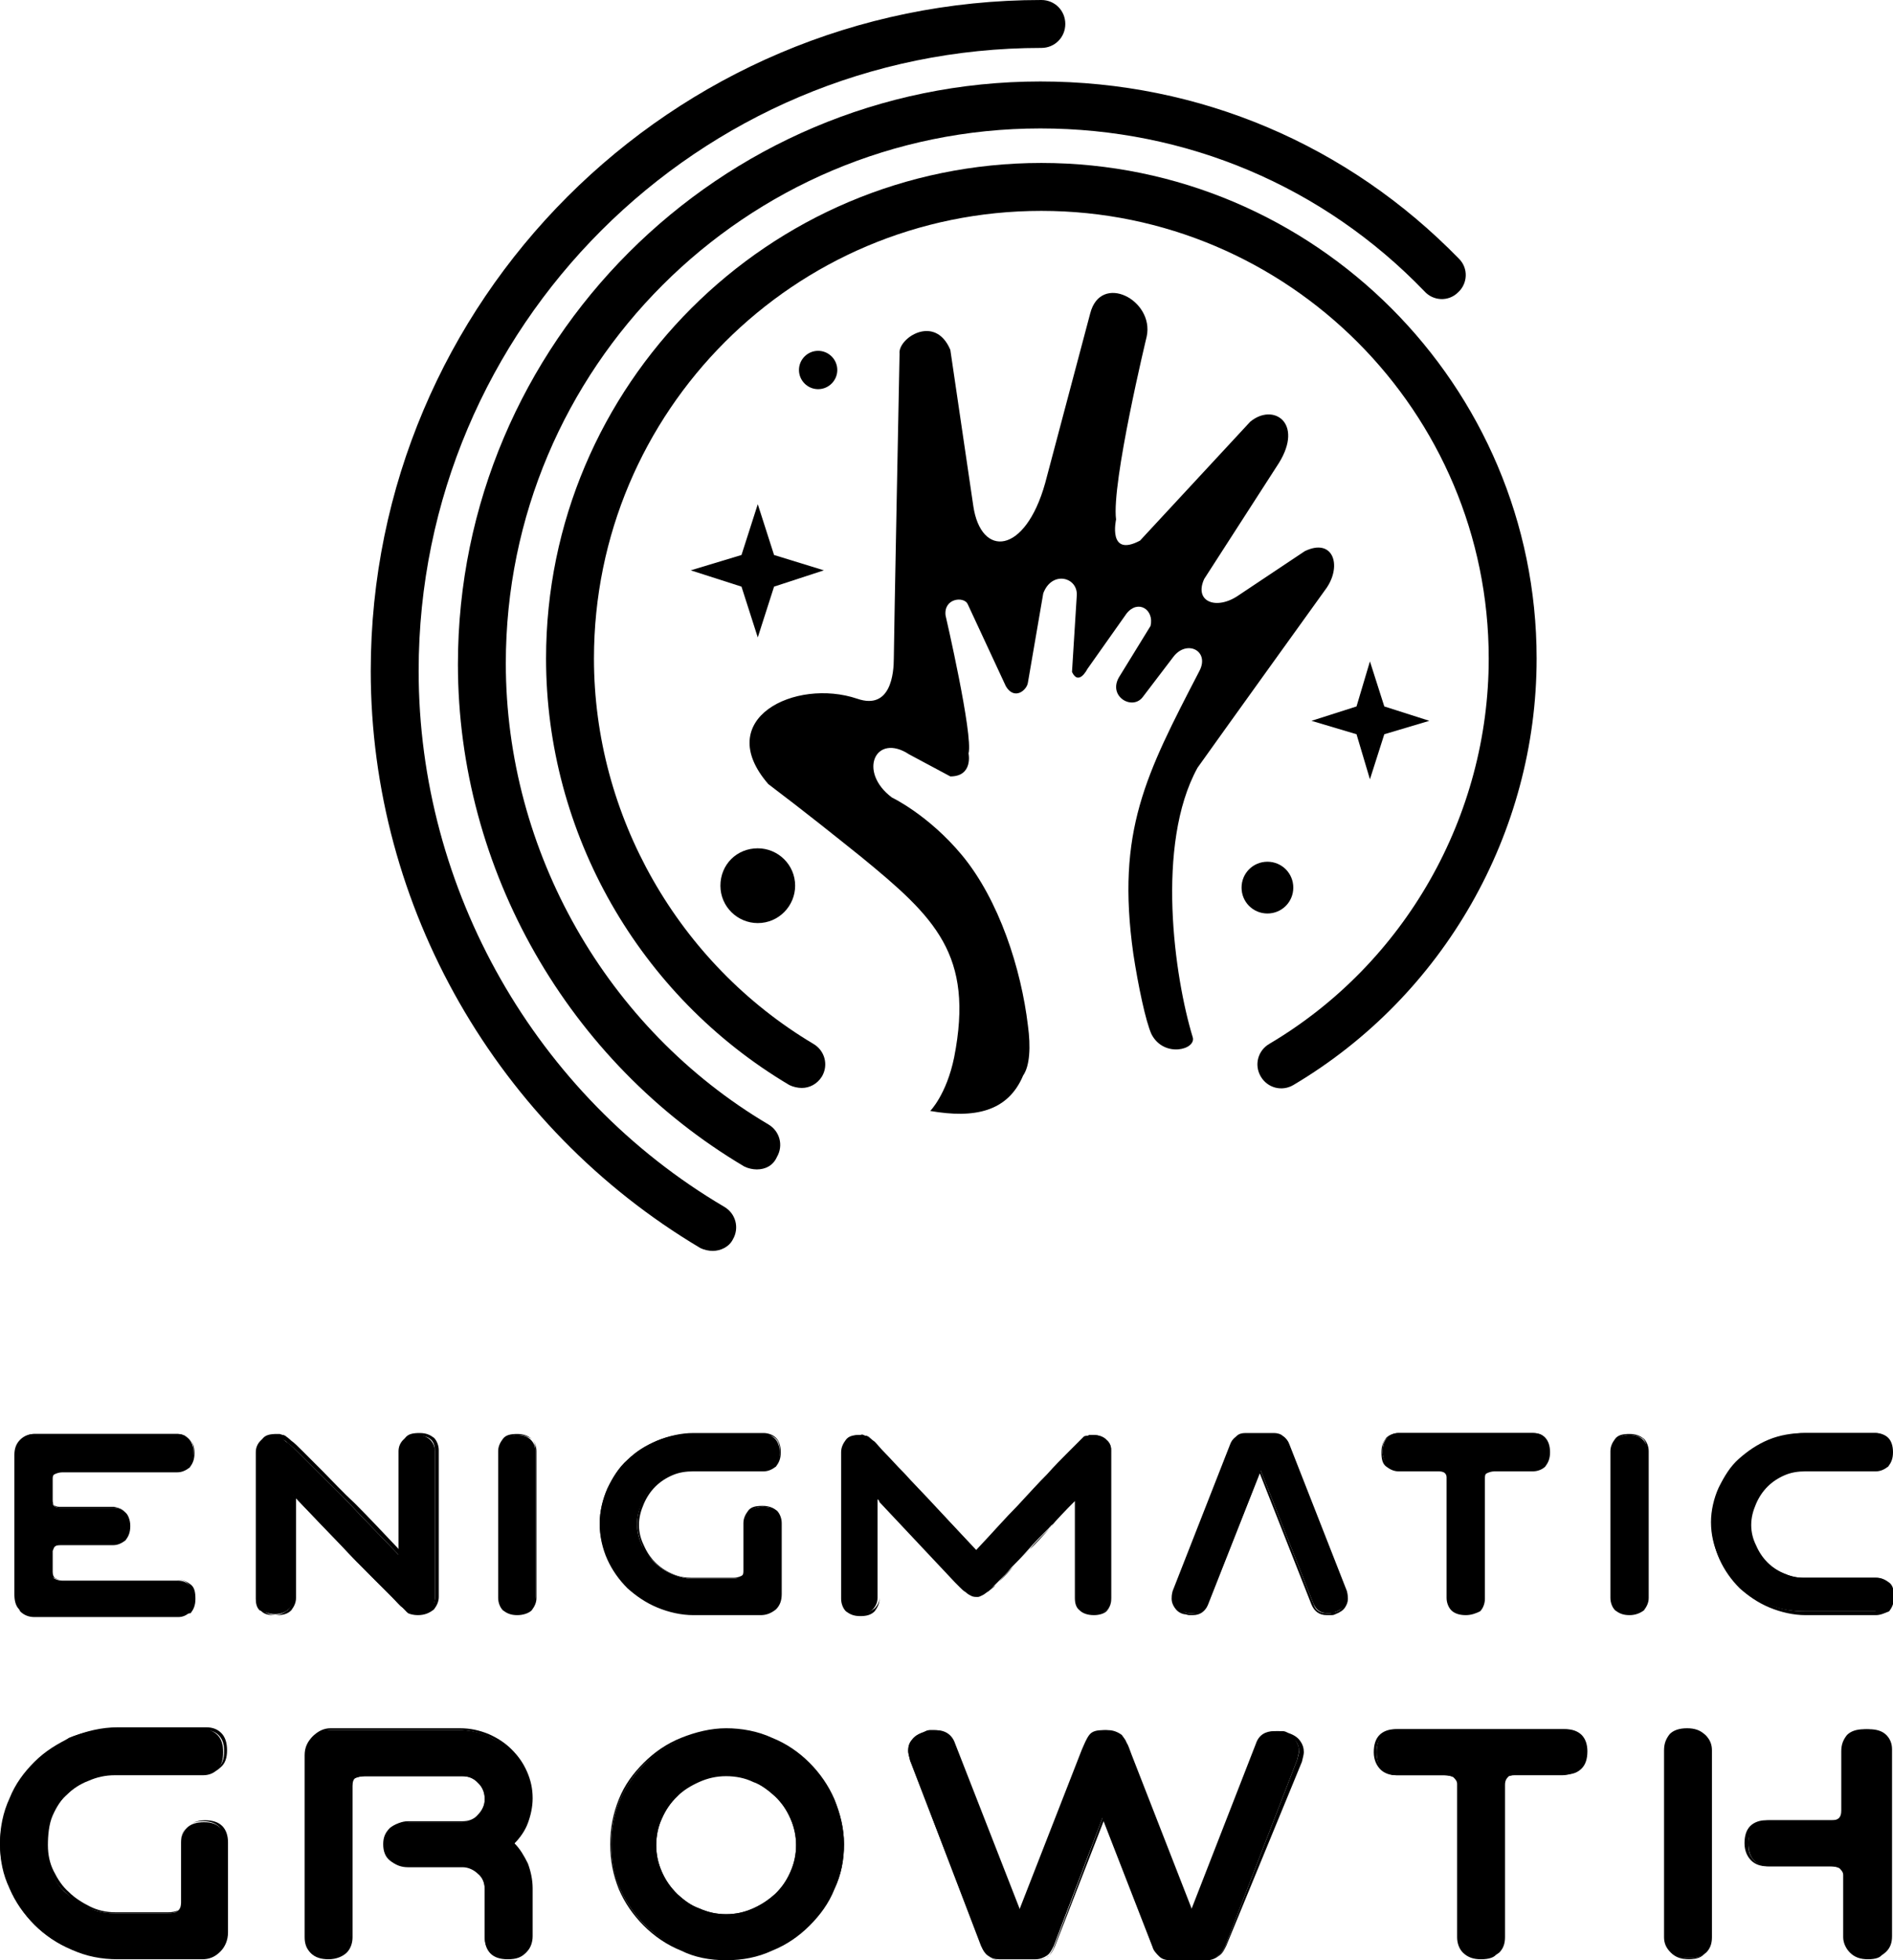 <svg xmlns="http://www.w3.org/2000/svg" xmlns:xlink="http://www.w3.org/1999/xlink" version="1.1" id="Layer_1" x="0px" y="0px" width="197.6px" height="204.5px" viewBox="0 0 197.6 204.5" xml:space="preserve">
<g>
	<path d="M1.6,166.2v-14.5c0-0.6,0.2-1.1,0.6-1.5c0.4-0.4,0.9-0.6,1.4-0.6h14.9c0.5,0,0.9,0.2,1.2,0.5c0.3,0.3,0.5,0.8,0.5,1.4   s-0.2,1.1-0.5,1.4c-0.3,0.3-0.7,0.5-1.2,0.5H6.5c-0.4,0-0.6,0.1-0.8,0.2c-0.2,0.1-0.3,0.3-0.3,0.6v2.2c0,0.6,0.3,0.9,0.8,0.9h5.7   c0.5,0,0.9,0.2,1.2,0.5c0.3,0.3,0.4,0.7,0.4,1.3c0,0.6-0.2,1.1-0.5,1.4c-0.3,0.3-0.7,0.5-1.2,0.5H6.5c-0.3,0-0.6,0.1-0.8,0.2   c-0.2,0.1-0.3,0.3-0.3,0.6v2.2c0,0.3,0.1,0.6,0.3,0.7c0.2,0.1,0.5,0.2,0.8,0.2h12.1c0.5,0,0.9,0.2,1.2,0.5c0.3,0.3,0.5,0.8,0.5,1.4   s-0.2,1.1-0.5,1.4c-0.3,0.3-0.7,0.5-1.2,0.5H3.6c-0.6,0-1.1-0.2-1.5-0.6C1.8,167.4,1.6,166.8,1.6,166.2"/>
</g>
<g>
	<path d="M28.7,168.4c0.6,0,1.1-0.2,1.4-0.5c0.3-0.3,0.5-0.7,0.5-1.2V156c1.9,2,3.5,3.6,4.8,5c1.3,1.4,2.4,2.5,3.3,3.4   c0.9,0.9,1.6,1.6,2.1,2.1c0.5,0.5,0.9,0.9,1.1,1.1c0.3,0.2,0.4,0.4,0.5,0.5c0.1,0.1,0.1,0.1,0.1,0.1c0.2,0.1,0.6,0.2,1,0.2   c0.6,0,1.1-0.2,1.4-0.5c0.3-0.3,0.5-0.7,0.5-1.2v-15.3c0-0.5-0.2-0.9-0.5-1.2c-0.3-0.3-0.8-0.5-1.4-0.5c-0.6,0-1.1,0.2-1.4,0.5   c-0.3,0.3-0.5,0.7-0.5,1.2v10.8c-1.9-2-3.6-3.7-4.9-5.1c-1.3-1.4-2.5-2.5-3.4-3.4c-0.9-0.9-1.6-1.6-2.1-2.1   c-0.5-0.5-0.9-0.9-1.2-1.1c-0.3-0.2-0.5-0.4-0.6-0.5c-0.1-0.1-0.2-0.1-0.2-0.1c-0.1,0-0.2,0-0.3-0.1c-0.1,0-0.2,0-0.3,0   c-0.6,0-1.1,0.2-1.4,0.5c-0.3,0.3-0.5,0.7-0.5,1.2v15.3c0,0.5,0.1,0.9,0.4,1.2C27.7,168.2,28.1,168.4,28.7,168.4"/>
</g>
<g>
	<path d="M54,168.4c0.6,0,1.1-0.2,1.4-0.5c0.3-0.3,0.5-0.7,0.5-1.2v-15.3c0-0.5-0.2-0.9-0.5-1.2c-0.3-0.3-0.8-0.5-1.4-0.5   c-0.6,0-1.1,0.2-1.4,0.5c-0.3,0.3-0.5,0.7-0.5,1.2v15.3c0,0.5,0.1,0.9,0.4,1.2C52.9,168.2,53.4,168.4,54,168.4"/>
</g>
<g>
	<path d="M79.6,157.2c-0.6,0-1.1,0.2-1.4,0.5c-0.3,0.3-0.5,0.7-0.5,1.2v4.9c0,0.3-0.1,0.6-0.3,0.7c-0.2,0.1-0.5,0.2-0.8,0.2h-4.4   c-0.7,0-1.4-0.2-2.1-0.5c-0.7-0.3-1.3-0.7-1.8-1.2c-0.5-0.5-0.9-1.1-1.3-1.8c-0.3-0.7-0.5-1.4-0.5-2.2c0-0.8,0.2-1.5,0.5-2.2   c0.3-0.7,0.7-1.3,1.3-1.8c0.5-0.5,1.2-0.9,1.9-1.2c0.7-0.3,1.5-0.4,2.2-0.4h7.3c0.5,0,0.9-0.2,1.2-0.5c0.3-0.3,0.5-0.8,0.5-1.4   s-0.2-1.1-0.5-1.4c-0.3-0.3-0.7-0.5-1.2-0.5h-7.3c-1.3,0-2.6,0.2-3.8,0.7c-1.2,0.5-2.2,1.2-3.1,2c-0.9,0.8-1.5,1.8-2.1,3   c-0.5,1.1-0.8,2.4-0.8,3.6c0,1.3,0.3,2.5,0.8,3.6c0.5,1.1,1.2,2.1,2.1,3c0.9,0.8,1.9,1.5,3.1,2c1.2,0.5,2.4,0.7,3.8,0.7h7   c0.5,0,1-0.2,1.4-0.6c0.4-0.4,0.6-0.9,0.6-1.5v-7.4c0-0.5-0.2-0.9-0.5-1.2C80.6,157.3,80.2,157.2,79.6,157.2"/>
</g>
<g>
	<path d="M114.2,168.4c0.6,0,1.1-0.2,1.4-0.5c0.3-0.3,0.4-0.7,0.4-1.2v-15.3c0-0.5-0.2-0.9-0.5-1.2c-0.3-0.3-0.8-0.5-1.4-0.5   c-0.1,0-0.2,0-0.3,0c-0.1,0-0.2,0.1-0.3,0.1c-0.1,0-0.1,0-0.3,0.1c-0.1,0.1-0.3,0.3-0.6,0.6s-0.7,0.7-1.2,1.2   c-0.5,0.5-1.2,1.2-2,2.1c-0.8,0.9-1.9,2-3.1,3.3c-1.2,1.3-2.7,2.9-4.4,4.7c-1.7-1.9-3.2-3.5-4.5-4.8c-1.2-1.3-2.3-2.4-3.1-3.3   c-0.8-0.9-1.5-1.6-2-2.1c-0.5-0.5-0.9-0.9-1.1-1.2c-0.3-0.3-0.5-0.4-0.6-0.5c-0.1-0.1-0.2-0.1-0.2-0.1c-0.1,0-0.2,0-0.3-0.1   s-0.2,0-0.3,0c-0.6,0-1.1,0.2-1.4,0.5c-0.3,0.3-0.5,0.7-0.5,1.2v15.3c0,0.5,0.1,0.9,0.4,1.2c0.3,0.3,0.8,0.5,1.4,0.5   c0.6,0,1.1-0.2,1.4-0.5c0.3-0.3,0.5-0.7,0.5-1.2v-10.3l8.1,8.6c0.1,0.1,0.3,0.3,0.5,0.5c0.2,0.2,0.4,0.3,0.6,0.5   c0.2,0.1,0.4,0.3,0.6,0.3c0.2,0.1,0.4,0.1,0.5,0.1h0.1c0.1,0,0.3,0,0.5-0.1c0.2-0.1,0.4-0.2,0.6-0.3c0.2-0.1,0.4-0.3,0.6-0.5   c0.2-0.2,0.3-0.3,0.5-0.5c0.4-0.4,0.9-0.9,1.4-1.5c0.5-0.5,1.1-1.1,1.7-1.8c0.6-0.7,1.4-1.5,2.2-2.3c0.8-0.9,1.8-1.9,2.8-3v10.3   c0,0.5,0.2,0.9,0.5,1.2C113.1,168.2,113.5,168.4,114.2,168.4"/>
</g>
<g>
	<path d="M139.3,168.2c0.4-0.1,0.8-0.4,1-0.6c0.2-0.3,0.3-0.6,0.3-0.9c0-0.1,0-0.4-0.1-0.8l-6-15.3c-0.1-0.3-0.3-0.6-0.6-0.8   c-0.2-0.2-0.6-0.3-0.9-0.3h-3c-0.4,0-0.7,0.1-0.9,0.3c-0.2,0.2-0.4,0.5-0.6,0.8l-6,15.3c-0.1,0.4-0.1,0.6-0.1,0.8   c0,0.3,0.1,0.6,0.3,0.9c0.2,0.3,0.5,0.5,1,0.6c0.2,0.1,0.3,0.1,0.5,0.1c0.1,0,0.3,0,0.4,0c0.8,0,1.3-0.3,1.5-1l5.5-13.9l5.5,13.9   c0.3,0.7,0.8,1,1.5,1c0.1,0,0.3,0,0.4,0C139,168.4,139.2,168.3,139.3,168.2"/>
</g>
<g>
	<path d="M153,168.4c-0.6,0-1.1-0.2-1.4-0.5c-0.3-0.3-0.5-0.7-0.5-1.2v-12.6c0-0.3-0.1-0.5-0.3-0.6c-0.2-0.1-0.5-0.2-0.8-0.2h-4   c-0.5,0-0.9-0.2-1.2-0.5c-0.3-0.3-0.5-0.8-0.5-1.4s0.2-1.1,0.5-1.4c0.3-0.3,0.7-0.5,1.2-0.5h14c0.5,0,0.9,0.1,1.2,0.4   c0.3,0.3,0.5,0.8,0.5,1.4s-0.2,1.1-0.5,1.4c-0.3,0.3-0.7,0.5-1.2,0.5h-4c-0.4,0-0.6,0.1-0.8,0.2c-0.2,0.1-0.3,0.4-0.3,0.7v12.5   c0,0.5-0.2,0.9-0.5,1.2C154.1,168.2,153.6,168.4,153,168.4"/>
</g>
<g>
	<path d="M170.1,168.4c0.6,0,1.1-0.2,1.4-0.5c0.3-0.3,0.5-0.7,0.5-1.2v-15.3c0-0.5-0.2-0.9-0.5-1.2c-0.3-0.3-0.8-0.5-1.4-0.5   c-0.6,0-1.1,0.2-1.4,0.5c-0.3,0.3-0.5,0.7-0.5,1.2v15.3c0,0.5,0.1,0.9,0.4,1.2C169,168.2,169.4,168.4,170.1,168.4"/>
</g>
<g>
	<path d="M195.8,168.4c0.5,0,0.9-0.2,1.2-0.5c0.3-0.3,0.5-0.8,0.5-1.4s-0.2-1.1-0.5-1.4c-0.3-0.3-0.7-0.5-1.2-0.5h-7.6   c-0.7,0-1.4-0.2-2.1-0.5c-0.7-0.3-1.3-0.7-1.8-1.2c-0.5-0.5-0.9-1.1-1.3-1.8c-0.3-0.7-0.5-1.4-0.5-2.2c0-0.8,0.2-1.5,0.5-2.2   c0.3-0.7,0.7-1.3,1.3-1.8s1.2-0.9,1.9-1.2c0.7-0.3,1.5-0.4,2.2-0.4h7.3c0.5,0,0.9-0.2,1.2-0.5c0.3-0.3,0.5-0.8,0.5-1.4   s-0.2-1.1-0.5-1.4c-0.3-0.3-0.7-0.5-1.2-0.5h-7.3c-1.3,0-2.6,0.2-3.8,0.7c-1.2,0.5-2.2,1.2-3.1,2c-0.9,0.8-1.5,1.8-2.1,3   c-0.5,1.1-0.8,2.4-0.8,3.6c0,1.3,0.3,2.5,0.8,3.6c0.5,1.1,1.2,2.1,2.1,3c0.9,0.8,1.9,1.5,3.1,2c1.2,0.5,2.4,0.7,3.8,0.7H195.8z"/>
</g>
<g>
	<path d="M18.6,168.5H3.6c-0.7,0-1.2-0.2-1.6-0.6c-0.4-0.4-0.5-1-0.5-1.6v-14.5c0-0.7,0.2-1.2,0.6-1.6c0.4-0.4,0.9-0.6,1.5-0.6h14.9   c0.5,0,1,0.2,1.3,0.5c0.3,0.3,0.5,0.8,0.5,1.5c0,0.7-0.2,1.1-0.5,1.5c-0.4,0.3-0.8,0.5-1.3,0.5H6.5c-0.3,0-0.6,0.1-0.8,0.2   c-0.2,0.1-0.2,0.3-0.2,0.5v2.2c0,0.5,0.2,0.8,0.7,0.8h5.7c0.5,0,0.9,0.2,1.2,0.5c0.3,0.3,0.5,0.8,0.5,1.4c0,0.7-0.2,1.1-0.5,1.5   c-0.4,0.3-0.8,0.5-1.3,0.5H6.5c-0.3,0-0.6,0-0.7,0.1c-0.2,0.1-0.2,0.3-0.3,0.5l0,2.2c0,0.3,0.1,0.5,0.2,0.6   c0.2,0.1,0.4,0.2,0.8,0.2h12.1c0.5,0,0.9,0.2,1.3,0.5c0.4,0.3,0.5,0.8,0.5,1.5c0,0.7-0.2,1.1-0.5,1.5   C19.6,168.3,19.1,168.5,18.6,168.5z M3.6,149.7c-0.5,0-1,0.2-1.3,0.5c-0.4,0.4-0.6,0.8-0.6,1.4v14.5c0,0.6,0.2,1.1,0.5,1.5   c0.3,0.4,0.8,0.6,1.4,0.6h14.9c0.5,0,0.9-0.1,1.2-0.4c0.3-0.3,0.4-0.7,0.4-1.3c0-0.6-0.2-1-0.5-1.3c-0.3-0.3-0.7-0.4-1.1-0.4H6.5   c-0.4,0-0.7-0.1-0.9-0.2c-0.2-0.1-0.3-0.4-0.3-0.8v-2.2c0-0.3,0.2-0.6,0.4-0.7c0.2-0.1,0.5-0.2,0.9-0.2h5.2c0.5,0,0.8-0.1,1.1-0.4   c0.3-0.3,0.5-0.7,0.5-1.3c0-0.6-0.1-1-0.4-1.3c-0.3-0.3-0.6-0.4-1.1-0.5l-5.7,0c-0.4,0-0.9-0.2-0.9-1v-2.2c0-0.4,0.1-0.6,0.3-0.7   c0.2-0.1,0.5-0.2,0.9-0.2h12.1c0.5,0,0.8-0.1,1.1-0.4c0.3-0.3,0.5-0.7,0.5-1.3c0-0.6-0.1-1-0.4-1.3c-0.3-0.3-0.7-0.4-1.2-0.4H3.6z"/>
</g>
<g>
	<path d="M43.6,168.5c-0.4,0-0.8-0.1-1-0.2l-0.1-0.1c-0.1-0.1-0.2-0.2-0.5-0.5c-0.3-0.2-0.6-0.6-1.1-1.1c-0.5-0.5-1.2-1.2-2.1-2.1   c-0.9-0.9-2-2-3.3-3.4c-1.3-1.3-2.8-2.9-4.6-4.8v10.4c0,0.5-0.2,0.9-0.5,1.3c-0.4,0.4-0.9,0.5-1.5,0.5c-0.7,0-1.1-0.2-1.5-0.5   c-0.3-0.3-0.5-0.8-0.5-1.3v-15.3c0-0.5,0.2-0.9,0.5-1.3c0.3-0.4,0.8-0.5,1.5-0.5c0.1,0,0.2,0,0.3,0l0.3,0.1c0.1,0,0.1,0,0.3,0.1   c0.1,0.1,0.3,0.2,0.6,0.5c0.3,0.2,0.7,0.6,1.2,1.1c0.5,0.5,1.2,1.2,2.1,2.1c0.9,0.9,2,2.1,3.4,3.4c1.3,1.3,2.9,3,4.7,4.9v-10.5   c0-0.5,0.2-0.9,0.5-1.3c0.3-0.4,0.8-0.5,1.5-0.5c0.7,0,1.1,0.2,1.5,0.5c0.3,0.3,0.5,0.8,0.5,1.3v15.3c0,0.5-0.2,0.9-0.5,1.3   C44.8,168.3,44.3,168.5,43.6,168.5z M30.7,156c1.9,2,3.5,3.7,4.8,5c1.4,1.4,2.5,2.5,3.3,3.4c0.9,0.9,1.6,1.6,2.1,2.1   c0.5,0.5,0.9,0.9,1.1,1.1c0.3,0.3,0.4,0.4,0.5,0.4l0.1,0.1c0.2,0.1,0.5,0.2,0.9,0.2c0.6,0,1-0.2,1.4-0.5c0.3-0.3,0.5-0.7,0.5-1.1   v-15.3c0-0.5-0.1-0.9-0.4-1.2c-0.3-0.3-0.7-0.4-1.3-0.4c-0.6,0-1,0.2-1.3,0.5c-0.3,0.3-0.5,0.7-0.5,1.1v10.8l-0.2,0.1   c-1.9-2-3.6-3.7-4.9-5.1c-1.3-1.4-2.5-2.5-3.4-3.4c-0.9-0.9-1.6-1.6-2.1-2.1c-0.5-0.5-0.9-0.9-1.2-1.1c-0.3-0.3-0.5-0.4-0.6-0.4   c-0.1-0.1-0.2-0.1-0.2-0.1l-0.3-0.1c-0.1,0-0.2,0-0.3,0c-0.6,0-1,0.2-1.3,0.5c-0.3,0.3-0.5,0.7-0.5,1.1v15.3c0,0.5,0.1,0.9,0.4,1.2   c0.3,0.3,0.7,0.4,1.3,0.4c0.6,0,1-0.2,1.4-0.5c0.3-0.3,0.5-0.7,0.5-1.1V156L30.7,156z"/>
</g>
<g>
	<path d="M54,168.5c-0.7,0-1.1-0.2-1.5-0.5c-0.3-0.3-0.5-0.8-0.5-1.3v-15.3c0-0.5,0.2-0.9,0.5-1.3c0.3-0.4,0.8-0.5,1.5-0.5   c0.7,0,1.1,0.2,1.5,0.5c0.3,0.3,0.5,0.8,0.5,1.3v15.3c0,0.5-0.2,0.9-0.5,1.3C55.2,168.3,54.6,168.5,54,168.5z M54.1,149.7   c-0.6,0-1,0.2-1.3,0.5c-0.3,0.3-0.5,0.7-0.5,1.1v15.3c0,0.5,0.1,0.9,0.4,1.2c0.3,0.3,0.7,0.4,1.3,0.4c0.6,0,1-0.2,1.4-0.5   c0.3-0.3,0.5-0.7,0.5-1.1v-15.3c0-0.5-0.1-0.9-0.4-1.2C55.1,149.9,54.7,149.7,54.1,149.7z"/>
</g>
<g>
	<path d="M79.4,168.5h-7c-1.3,0-2.6-0.3-3.8-0.8c-1.2-0.5-2.2-1.2-3.1-2c-0.9-0.9-1.6-1.9-2.1-3c-0.5-1.1-0.8-2.4-0.8-3.7   s0.3-2.5,0.8-3.7c0.5-1.1,1.2-2.2,2.1-3c0.9-0.9,1.9-1.5,3.1-2c1.2-0.5,2.5-0.8,3.8-0.8h7.3c0.5,0,1,0.2,1.3,0.5   c0.3,0.3,0.5,0.8,0.5,1.5c0,0.7-0.2,1.1-0.5,1.5c-0.4,0.3-0.8,0.5-1.3,0.5h-7.3c-0.8,0-1.5,0.1-2.2,0.4c-0.7,0.3-1.3,0.7-1.8,1.2   c-0.5,0.5-0.9,1.1-1.2,1.8c-0.3,0.7-0.5,1.4-0.5,2.2c0,0.8,0.2,1.5,0.5,2.1c0.3,0.7,0.7,1.3,1.2,1.8c0.5,0.5,1.1,0.9,1.8,1.2   c0.7,0.3,1.3,0.4,2,0.4h4.4c0.3,0,0.6-0.1,0.8-0.2c0.2-0.1,0.2-0.3,0.2-0.6v-4.9c0-0.5,0.2-0.9,0.5-1.3c0.3-0.4,0.8-0.5,1.5-0.5   s1.1,0.2,1.5,0.5c0.3,0.3,0.5,0.8,0.5,1.3v7.4c0,0.7-0.2,1.2-0.6,1.6C80.5,168.3,80,168.5,79.4,168.5z M72.4,149.7   c-1.3,0-2.6,0.2-3.7,0.7c-1.2,0.5-2.2,1.2-3,2c-0.9,0.8-1.5,1.8-2,2.9c-0.5,1.1-0.7,2.3-0.7,3.6s0.3,2.5,0.7,3.6s1.2,2.1,2,2.9   c0.9,0.8,1.9,1.5,3,2c1.2,0.5,2.4,0.7,3.7,0.7h7c0.5,0,1-0.2,1.3-0.5c0.4-0.4,0.6-0.8,0.6-1.4v-7.4c0-0.5-0.1-0.9-0.4-1.2   c-0.3-0.3-0.7-0.4-1.3-0.4s-1,0.2-1.3,0.5c-0.3,0.3-0.5,0.7-0.5,1.1v4.9c0,0.4-0.1,0.7-0.3,0.8c-0.2,0.1-0.5,0.2-0.9,0.2h-4.4   c-0.7,0-1.4-0.2-2.1-0.5c-0.7-0.3-1.3-0.7-1.8-1.2c-0.5-0.5-1-1.1-1.3-1.8c-0.3-0.7-0.5-1.5-0.5-2.2c0-0.8,0.2-1.6,0.5-2.3   c0.3-0.7,0.8-1.3,1.3-1.9c0.5-0.5,1.2-0.9,1.9-1.2c0.7-0.3,1.5-0.5,2.3-0.5h7.3c0.5,0,0.8-0.1,1.1-0.4c0.3-0.3,0.5-0.7,0.5-1.3   c0-0.6-0.1-1-0.4-1.3c-0.3-0.3-0.7-0.4-1.2-0.4H72.4z"/>
</g>
<g>
	<path d="M114.2,168.5c-0.7,0-1.2-0.2-1.5-0.5c-0.4-0.3-0.5-0.8-0.5-1.3v-10.1c-1,1-1.9,1.9-2.6,2.8c-0.8,0.9-1.5,1.7-2.2,2.3   c-0.6,0.7-1.2,1.3-1.7,1.8c-0.5,0.5-1,1-1.4,1.5c-0.1,0.1-0.3,0.3-0.5,0.5c-0.2,0.2-0.4,0.3-0.6,0.5c-0.2,0.1-0.4,0.3-0.6,0.4   c-0.2,0.1-0.4,0.2-0.5,0.2H102c-0.2,0-0.4,0-0.6-0.1c-0.2-0.1-0.4-0.2-0.6-0.4c-0.2-0.1-0.4-0.3-0.6-0.5c-0.2-0.2-0.3-0.3-0.5-0.5   l-7.9-8.4v10.1c0,0.5-0.2,0.9-0.5,1.3c-0.4,0.4-0.9,0.5-1.5,0.5c-0.7,0-1.1-0.2-1.5-0.5c-0.3-0.3-0.5-0.8-0.5-1.3v-15.3   c0-0.5,0.2-0.9,0.5-1.3c0.3-0.4,0.8-0.5,1.5-0.5c0.1,0,0.2,0,0.3,0c0.1,0,0.2,0.1,0.3,0.1c0.1,0,0.1,0,0.3,0.1   c0.1,0.1,0.3,0.3,0.6,0.5c0.3,0.3,0.6,0.7,1.1,1.2c0.5,0.5,1.1,1.2,2,2.1c0.8,0.9,1.9,2,3.1,3.3c1.2,1.3,2.7,2.9,4.4,4.7   c1.7-1.8,3.1-3.4,4.3-4.6c1.2-1.3,2.2-2.4,3.1-3.3c0.8-0.9,1.5-1.6,2-2.1c0.5-0.5,0.9-0.9,1.2-1.2c0.3-0.3,0.5-0.5,0.6-0.6   c0.1-0.1,0.2-0.1,0.3-0.1c0,0,0.2,0,0.3-0.1c0.1,0,0.2,0,0.3,0c0.7,0,1.2,0.2,1.5,0.5c0.3,0.4,0.5,0.8,0.5,1.3v15.3   c0,0.5-0.2,1-0.5,1.3C115.3,168.3,114.8,168.5,114.2,168.5z M112.2,156.3l0.2,0.1v10.3c0,0.5,0.2,0.8,0.5,1.1   c0.3,0.3,0.8,0.5,1.4,0.5c0.6,0,1-0.1,1.3-0.4c0.3-0.3,0.4-0.7,0.4-1.2v-15.3c0-0.5-0.1-0.8-0.4-1.1c-0.3-0.3-0.7-0.5-1.3-0.5   c0,0-0.1,0-0.3,0c-0.1,0-0.2,0.1-0.3,0.1c0,0-0.1,0-0.2,0.1c-0.1,0.1-0.3,0.3-0.6,0.5c-0.3,0.3-0.7,0.7-1.2,1.2   c-0.5,0.5-1.2,1.2-2,2.1s-1.9,2-3.1,3.3c-1.2,1.3-2.7,2.9-4.4,4.7L102,162l-0.1-0.1c-1.7-1.9-3.2-3.5-4.5-4.8s-2.3-2.4-3.1-3.3   c-0.8-0.9-1.5-1.6-2-2.1c-0.5-0.5-0.9-0.9-1.1-1.2c-0.3-0.3-0.4-0.4-0.5-0.5c-0.1-0.1-0.2-0.1-0.2-0.1c-0.1,0-0.2,0-0.3-0.1   c-0.1,0-0.2,0-0.3,0c-0.6,0-1,0.2-1.3,0.5c-0.3,0.3-0.4,0.7-0.4,1.1v15.3c0,0.5,0.1,0.9,0.4,1.2c0.3,0.3,0.7,0.4,1.3,0.4   c0.6,0,1-0.2,1.4-0.5c0.3-0.3,0.5-0.7,0.5-1.1v-10.3l0.2-0.1l8.1,8.6c0.1,0.1,0.3,0.3,0.5,0.5c0.2,0.2,0.4,0.3,0.6,0.4   c0.2,0.1,0.4,0.2,0.6,0.3c0.2,0.1,0.3,0.1,0.5,0.1h0.1c0.1,0,0.2,0,0.4-0.1c0.2-0.1,0.4-0.2,0.5-0.3c0.2-0.1,0.4-0.3,0.6-0.4   c0.2-0.2,0.3-0.3,0.5-0.5c0.4-0.4,0.9-0.9,1.4-1.5c0.5-0.5,1.1-1.1,1.7-1.8c0.6-0.7,1.4-1.5,2.2-2.3   C110.2,158.3,111.1,157.3,112.2,156.3z"/>
</g>
<g>
	<path d="M138.5,168.5c-0.8,0-1.3-0.4-1.6-1.1l-5.4-13.7l-5.4,13.7c-0.3,0.7-0.8,1.1-1.6,1.1c-0.2,0-0.3,0-0.4,0   c-0.1,0-0.3-0.1-0.5-0.1c-0.5-0.1-0.8-0.4-1-0.7c-0.2-0.3-0.3-0.6-0.3-0.9c0-0.2,0-0.4,0.1-0.8l6-15.3c0.1-0.3,0.3-0.6,0.6-0.8   c0.3-0.2,0.6-0.3,1-0.3h3c0.4,0,0.7,0.1,1,0.3c0.3,0.2,0.5,0.5,0.6,0.8l6,15.3c0.1,0.4,0.1,0.7,0.1,0.8c0,0.3-0.1,0.6-0.3,0.9   c-0.2,0.3-0.5,0.5-1,0.7c-0.2,0.1-0.3,0.1-0.5,0.1C138.8,168.5,138.6,168.5,138.5,168.5z M131.4,153.4h0.2l5.5,13.9   c0.2,0.7,0.7,1,1.4,1c0.1,0,0.3,0,0.4,0c0.1,0,0.3-0.1,0.4-0.1c0.4-0.1,0.7-0.3,0.9-0.6c0.2-0.2,0.3-0.5,0.3-0.8   c0-0.1,0-0.4-0.1-0.7l-6-15.3c-0.1-0.3-0.3-0.6-0.5-0.7c-0.2-0.2-0.5-0.3-0.9-0.3h-3c-0.3,0-0.6,0.1-0.9,0.3   c-0.2,0.2-0.4,0.4-0.5,0.7l-6,15.3c-0.1,0.3-0.1,0.6-0.1,0.7c0,0.3,0.1,0.6,0.3,0.8c0.2,0.2,0.5,0.4,0.9,0.6   c0.2,0.1,0.3,0.1,0.4,0.1c0.1,0,0.3,0,0.4,0c0.7,0,1.2-0.3,1.4-1L131.4,153.4z"/>
</g>
<g>
	<path d="M153,168.5c-0.7,0-1.2-0.2-1.5-0.5c-0.3-0.3-0.5-0.8-0.5-1.3v-12.6c0-0.2-0.1-0.4-0.3-0.5c-0.2-0.1-0.4-0.1-0.7-0.1h-4   c-0.5,0-0.9-0.2-1.3-0.5c-0.4-0.3-0.5-0.8-0.5-1.5c0-0.7,0.2-1.1,0.5-1.5c0.3-0.3,0.8-0.5,1.3-0.5h14c0.5,0,1,0.2,1.3,0.5   c0.3,0.3,0.5,0.8,0.5,1.5c0,0.7-0.2,1.1-0.5,1.5c-0.3,0.3-0.8,0.5-1.3,0.5h-4c-0.3,0-0.6,0.1-0.8,0.2c-0.2,0.1-0.2,0.3-0.2,0.6   v12.5c0,0.5-0.2,1-0.5,1.3C154.1,168.3,153.6,168.5,153,168.5z M145.9,149.7c-0.5,0-0.9,0.1-1.2,0.4c-0.3,0.3-0.4,0.7-0.4,1.3   c0,0.6,0.2,1,0.5,1.3c0.3,0.3,0.7,0.4,1.1,0.4h4c0.4,0,0.7,0.1,0.9,0.2c0.2,0.1,0.3,0.3,0.4,0.7l0,12.6c0,0.5,0.1,0.8,0.5,1.1   c0.3,0.3,0.8,0.5,1.3,0.5s1-0.1,1.3-0.4c0.3-0.3,0.4-0.7,0.4-1.2v-12.5c0-0.4,0.1-0.7,0.3-0.8c0.2-0.1,0.5-0.2,0.9-0.2h4   c0.5,0,0.8-0.1,1.1-0.4c0.3-0.3,0.5-0.7,0.5-1.3s-0.1-1-0.4-1.3c-0.3-0.3-0.7-0.4-1.2-0.4H145.9z"/>
</g>
<g>
	<path d="M170.1,168.5c-0.7,0-1.1-0.2-1.5-0.5c-0.3-0.3-0.5-0.8-0.5-1.3v-15.3c0-0.5,0.2-0.9,0.5-1.3s0.8-0.5,1.5-0.5   c0.7,0,1.1,0.2,1.5,0.5c0.3,0.3,0.5,0.8,0.5,1.3v15.3c0,0.5-0.2,0.9-0.5,1.3C171.2,168.3,170.7,168.5,170.1,168.5z M170.1,149.7   c-0.6,0-1,0.2-1.3,0.5c-0.3,0.3-0.5,0.7-0.5,1.1v15.3c0,0.5,0.1,0.9,0.4,1.2c0.3,0.3,0.7,0.4,1.3,0.4c0.6,0,1-0.2,1.4-0.5   c0.3-0.3,0.5-0.7,0.5-1.1v-15.3c0-0.5-0.1-0.9-0.4-1.2C171.2,149.9,170.7,149.7,170.1,149.7z"/>
</g>
<g>
	<path d="M195.8,168.5h-7.3c-1.3,0-2.6-0.3-3.8-0.8c-1.2-0.5-2.2-1.2-3.1-2c-0.9-0.9-1.6-1.9-2.1-3c-0.5-1.1-0.8-2.4-0.8-3.7   c0-1.3,0.3-2.5,0.8-3.7c0.5-1.1,1.2-2.2,2.1-3c0.9-0.9,1.9-1.5,3.1-2c1.2-0.5,2.5-0.8,3.8-0.8h7.3c0.5,0,1,0.2,1.3,0.5   c0.3,0.3,0.5,0.8,0.5,1.5c0,0.7-0.2,1.1-0.5,1.5c-0.4,0.3-0.8,0.5-1.3,0.5h-7.3c-0.8,0-1.5,0.1-2.2,0.4c-0.7,0.3-1.3,0.7-1.8,1.2   c-0.5,0.5-0.9,1.1-1.2,1.8c-0.3,0.7-0.5,1.4-0.5,2.2c0,0.8,0.2,1.5,0.5,2.1c0.3,0.7,0.7,1.3,1.2,1.8c0.5,0.5,1.1,0.9,1.8,1.2   c0.7,0.3,1.3,0.4,2,0.4h7.6c0.5,0,0.9,0.2,1.3,0.5c0.4,0.3,0.5,0.8,0.5,1.5c0,0.7-0.2,1.1-0.5,1.5   C196.7,168.3,196.3,168.5,195.8,168.5z M188.4,149.7c-1.3,0-2.5,0.2-3.7,0.7c-1.2,0.5-2.2,1.2-3,2c-0.9,0.8-1.5,1.8-2,2.9   c-0.5,1.1-0.7,2.3-0.7,3.6c0,1.3,0.3,2.5,0.7,3.6c0.5,1.1,1.2,2.1,2,2.9c0.9,0.8,1.9,1.5,3,2c1.2,0.5,2.4,0.7,3.7,0.7h7.3   c0.5,0,0.9-0.1,1.2-0.4c0.3-0.3,0.4-0.7,0.4-1.3c0-0.6-0.2-1-0.5-1.3c-0.3-0.3-0.7-0.4-1.1-0.4h-7.6c-0.7,0-1.4-0.2-2.1-0.5   c-0.7-0.3-1.3-0.7-1.8-1.2c-0.5-0.5-1-1.1-1.3-1.8c-0.3-0.7-0.5-1.5-0.5-2.2c0-0.8,0.2-1.6,0.5-2.3c0.3-0.7,0.8-1.3,1.3-1.9   c0.5-0.5,1.2-0.9,1.9-1.2c0.7-0.3,1.5-0.5,2.3-0.5h7.3c0.5,0,0.8-0.1,1.1-0.4c0.3-0.3,0.5-0.7,0.5-1.3c0-0.6-0.1-1-0.4-1.3   c-0.3-0.3-0.7-0.4-1.2-0.4H188.4z"/>
</g>
<g>
	<path d="M21.3,190.1c-0.8,0-1.4,0.2-1.8,0.6c-0.4,0.4-0.6,0.9-0.6,1.5v6.3c0,0.4-0.1,0.7-0.4,0.9c-0.2,0.2-0.6,0.2-1.1,0.2h-5.6   c-0.9,0-1.8-0.2-2.6-0.6c-0.8-0.4-1.6-0.9-2.3-1.5c-0.7-0.6-1.2-1.4-1.6-2.3c-0.4-0.9-0.6-1.8-0.6-2.8c0-1,0.2-1.9,0.6-2.8   c0.4-0.9,0.9-1.7,1.6-2.3c0.7-0.7,1.5-1.2,2.3-1.5c0.9-0.4,1.8-0.6,2.8-0.6h9.2c0.6,0,1.1-0.2,1.5-0.6c0.4-0.4,0.6-1,0.6-1.8   c0-0.8-0.2-1.4-0.6-1.8c-0.4-0.4-0.9-0.6-1.6-0.6h-9.2c-1.7,0-3.2,0.3-4.7,0.9C6,182.1,4.7,183,3.6,184c-1.1,1.1-1.9,2.3-2.6,3.8   c-0.6,1.4-1,3-1,4.6c0,1.6,0.3,3.2,1,4.6c0.6,1.4,1.5,2.7,2.6,3.8c1.1,1.1,2.4,1.9,3.9,2.6c1.5,0.6,3.1,0.9,4.7,0.9h8.8   c0.7,0,1.3-0.2,1.8-0.7c0.5-0.5,0.8-1.1,0.8-1.9v-9.4c0-0.7-0.2-1.2-0.6-1.6C22.6,190.3,22.1,190.1,21.3,190.1"/>
</g>
<g>
	<path d="M53,204.3c-0.8,0-1.4-0.2-1.8-0.6c-0.4-0.4-0.6-0.9-0.6-1.6v-5c0-0.7-0.2-1.2-0.7-1.7c-0.5-0.5-1-0.7-1.7-0.7h-5.7   c-0.7,0-1.3-0.2-1.8-0.6c-0.5-0.4-0.7-1-0.7-1.7c0-0.7,0.2-1.2,0.7-1.7c0.5-0.4,1.1-0.6,1.8-0.6h5.7c0.7,0,1.2-0.2,1.7-0.7   c0.5-0.5,0.7-1,0.7-1.7c0-0.7-0.2-1.3-0.7-1.7c-0.5-0.5-1-0.7-1.7-0.7H38.1c-0.5,0-0.8,0.1-1.1,0.2c-0.2,0.2-0.4,0.4-0.4,0.9v15.8   c0,0.6-0.2,1.1-0.6,1.5c-0.4,0.4-1,0.6-1.8,0.6c-0.8,0-1.4-0.2-1.8-0.6c-0.4-0.4-0.6-0.9-0.6-1.6v-19c0-0.8,0.3-1.4,0.8-1.9   c0.5-0.5,1.1-0.7,1.8-0.7H48c1,0,2,0.2,2.9,0.6c0.9,0.4,1.7,0.9,2.4,1.5c0.7,0.7,1.2,1.4,1.6,2.3c0.4,0.9,0.6,1.8,0.6,2.8   c0,0.9-0.2,1.8-0.5,2.6c-0.3,0.8-0.8,1.5-1.4,2.1c0.6,0.6,1.1,1.3,1.4,2.2c0.3,0.8,0.5,1.7,0.5,2.6v5c0,0.6-0.2,1.1-0.6,1.5   C54.4,204.1,53.8,204.3,53,204.3"/>
</g>
<g>
	<path d="M68.5,192.5c0,1,0.2,1.9,0.6,2.8c0.4,0.9,0.9,1.6,1.6,2.3c0.7,0.7,1.5,1.2,2.3,1.5c0.9,0.4,1.8,0.6,2.8,0.6   c1,0,1.9-0.2,2.8-0.6c0.9-0.4,1.7-0.9,2.3-1.5c0.7-0.7,1.2-1.4,1.6-2.3c0.4-0.9,0.6-1.8,0.6-2.8c0-1-0.2-1.9-0.6-2.8   c-0.4-0.9-0.9-1.7-1.6-2.3c-0.7-0.7-1.5-1.2-2.3-1.6c-0.9-0.4-1.8-0.6-2.8-0.6c-1,0-1.9,0.2-2.8,0.6c-0.9,0.4-1.7,0.9-2.3,1.6   c-0.7,0.7-1.2,1.4-1.6,2.3C68.7,190.5,68.5,191.5,68.5,192.5 M63.8,192.4c0-1.6,0.3-3.2,0.9-4.6c0.6-1.4,1.5-2.7,2.6-3.8   c1.1-1.1,2.4-1.9,3.9-2.6c1.5-0.6,3-0.9,4.7-0.9c1.7,0,3.2,0.3,4.7,0.9c1.5,0.6,2.8,1.5,3.9,2.6c1.1,1.1,1.9,2.4,2.6,3.8   c0.6,1.4,1,3,1,4.6c0,1.6-0.3,3.2-1,4.6c-0.6,1.4-1.5,2.7-2.6,3.8c-1.1,1.1-2.4,1.9-3.9,2.6c-1.5,0.6-3.1,0.9-4.7,0.9   c-1.7,0-3.2-0.3-4.7-0.9c-1.5-0.6-2.8-1.5-3.9-2.6c-1.1-1.1-2-2.4-2.6-3.8C64.1,195.6,63.8,194.1,63.8,192.4z"/>
</g>
<g>
	<path d="M134,180.7c0.6,0.2,1,0.4,1.2,0.8c0.2,0.3,0.4,0.7,0.4,1.1c0,0.2-0.1,0.6-0.2,1l-7.5,19.4c-0.2,0.4-0.4,0.8-0.7,1   c-0.3,0.2-0.7,0.4-1.2,0.4h-3.8c-0.5,0-0.9-0.1-1.2-0.4c-0.3-0.2-0.5-0.6-0.7-1l-5.2-13.4L110,203c-0.2,0.4-0.4,0.8-0.7,1   c-0.3,0.2-0.7,0.4-1.2,0.4h-3.8c-0.5,0-0.8-0.1-1.2-0.4c-0.3-0.2-0.5-0.6-0.7-1L95,183.6c-0.1-0.4-0.2-0.7-0.2-1   c0-0.4,0.1-0.8,0.4-1.1c0.2-0.3,0.6-0.6,1.2-0.8c0.2-0.1,0.4-0.2,0.6-0.2c0.2,0,0.4,0,0.5,0c0.9,0,1.6,0.4,1.9,1.3l6.9,17.7   l6.6-16.9c0.3-0.7,0.5-1.2,0.8-1.6c0.3-0.4,0.8-0.5,1.4-0.5h0.3c0.5,0,0.9,0.2,1.3,0.5c0.2,0.2,0.4,0.5,0.5,0.8   c0.2,0.3,0.3,0.7,0.5,1.2l6.5,16.6l6.9-17.7c0.3-0.9,1-1.3,1.9-1.3c0.2,0,0.4,0,0.5,0C133.6,180.6,133.8,180.7,134,180.7"/>
</g>
<g>
	<path d="M154.6,204.3c-0.8,0-1.4-0.2-1.8-0.6c-0.4-0.4-0.6-0.9-0.6-1.5v-16c0-0.4-0.2-0.6-0.4-0.8c-0.2-0.1-0.6-0.2-1-0.2h-5   c-0.6,0-1.1-0.2-1.5-0.6c-0.4-0.4-0.6-1-0.6-1.8c0-0.8,0.2-1.4,0.6-1.8c0.4-0.4,0.9-0.6,1.6-0.6h17.6c0.6,0,1.2,0.2,1.6,0.6   c0.4,0.4,0.6,1,0.6,1.7c0,0.8-0.2,1.4-0.6,1.8c-0.4,0.4-0.9,0.6-1.5,0.6h-5c-0.5,0-0.8,0.1-1.1,0.2c-0.2,0.2-0.4,0.4-0.4,0.9v15.9   c0,0.7-0.2,1.2-0.6,1.6C156,204.1,155.4,204.3,154.6,204.3"/>
</g>
<g>
	<path d="M195,204.3c-0.8,0-1.4-0.2-1.8-0.6c-0.4-0.4-0.6-0.9-0.6-1.5v-6.5c0-0.4-0.2-0.6-0.4-0.8c-0.2-0.1-0.6-0.2-1-0.2h-6.6   c-0.6,0-1.1-0.2-1.5-0.6c-0.4-0.4-0.6-1-0.6-1.8c0-0.8,0.2-1.4,0.6-1.8c0.4-0.4,0.9-0.6,1.6-0.6h6.9c0.8,0,1.1-0.4,1.1-1.1v-6.2   c0-0.7,0.2-1.2,0.6-1.6c0.4-0.4,1-0.6,1.8-0.6c0.8,0,1.4,0.2,1.8,0.6c0.4,0.4,0.6,0.9,0.6,1.5v19.5c0,0.7-0.2,1.2-0.6,1.6   C196.4,204.1,195.8,204.3,195,204.3 M176.3,204.3c-0.8,0-1.4-0.2-1.8-0.6c-0.4-0.4-0.6-0.9-0.6-1.5v-19.5c0-0.7,0.2-1.2,0.6-1.6   c0.4-0.4,1-0.6,1.8-0.6c0.8,0,1.4,0.2,1.8,0.6c0.4,0.4,0.6,0.9,0.6,1.5v19.5c0,0.7-0.2,1.2-0.6,1.6   C177.6,204.1,177.1,204.3,176.3,204.3z"/>
</g>
<g>
	<path d="M21.1,204.4h-8.8c-1.7,0-3.3-0.3-4.8-1c-1.5-0.6-2.8-1.5-3.9-2.6c-1.1-1.1-2-2.4-2.6-3.8c-0.6-1.5-1-3-1-4.7   c0-1.6,0.3-3.2,1-4.7c0.6-1.5,1.5-2.7,2.6-3.8c1.1-1.1,2.4-1.9,3.9-2.6c1.5-0.6,3.1-1,4.8-1h9.2c0.7,0,1.2,0.2,1.6,0.6   c0.4,0.4,0.6,1,0.6,1.8c0,0.8-0.2,1.4-0.7,1.8c-0.4,0.4-1,0.6-1.6,0.6h-9.2c-1,0-1.9,0.2-2.8,0.6c-0.9,0.4-1.7,0.9-2.3,1.5   c-0.7,0.6-1.2,1.4-1.6,2.3S5,191.5,5,192.5c0,1,0.2,1.9,0.6,2.7s0.9,1.6,1.6,2.2c0.6,0.6,1.4,1.1,2.2,1.5c0.8,0.4,1.7,0.6,2.6,0.6   h5.6c0.4,0,0.8-0.1,1-0.2c0.2-0.1,0.3-0.4,0.3-0.8v-6.3c0-0.6,0.2-1.2,0.6-1.6c0.4-0.4,1.1-0.7,1.9-0.7s1.4,0.2,1.8,0.6   c0.4,0.4,0.6,1,0.6,1.7v9.4c0,0.8-0.3,1.5-0.8,2C22.4,204.2,21.8,204.4,21.1,204.4z M12.2,180.6c-1.6,0-3.2,0.3-4.7,0.9   c-1.5,0.6-2.7,1.5-3.8,2.5c-1.1,1.1-1.9,2.3-2.6,3.7c-0.6,1.4-0.9,3-0.9,4.6c0,1.6,0.3,3.1,0.9,4.6c0.6,1.4,1.5,2.7,2.6,3.7   s2.4,1.9,3.8,2.5c1.5,0.6,3,0.9,4.7,0.9h8.8c0.6,0,1.2-0.2,1.7-0.7c0.5-0.5,0.7-1.1,0.7-1.8v-9.4c0-0.6-0.2-1.1-0.5-1.5   c-0.4-0.4-0.9-0.6-1.7-0.6s-1.3,0.2-1.7,0.6c-0.4,0.4-0.6,0.9-0.6,1.5v6.3c0,0.5-0.1,0.8-0.4,1c-0.3,0.2-0.6,0.2-1.1,0.2h-5.6   c-0.9,0-1.8-0.2-2.7-0.6c-0.9-0.4-1.6-0.9-2.3-1.6c-0.7-0.6-1.2-1.4-1.6-2.3c-0.4-0.9-0.6-1.8-0.6-2.8c0-1,0.2-2,0.6-2.9   c0.4-0.9,0.9-1.7,1.6-2.3c0.7-0.7,1.5-1.2,2.4-1.6c0.9-0.4,1.9-0.6,2.9-0.6h9.2c0.6,0,1.1-0.2,1.5-0.5c0.4-0.4,0.6-0.9,0.6-1.7   c0-0.8-0.2-1.3-0.6-1.7s-0.9-0.5-1.5-0.5H12.2z"/>
</g>
<g>
	<path d="M53,204.4c-0.8,0-1.4-0.2-1.8-0.6c-0.4-0.4-0.6-1-0.6-1.7v-5c0-0.6-0.2-1.2-0.7-1.6c-0.4-0.4-1-0.7-1.6-0.7h-5.7   c-0.7,0-1.3-0.2-1.8-0.7c-0.5-0.5-0.7-1-0.7-1.7s0.3-1.3,0.7-1.7c0.5-0.4,1.1-0.7,1.8-0.7h5.7c0.6,0,1.2-0.2,1.6-0.7   c0.4-0.4,0.7-1,0.7-1.6s-0.2-1.2-0.7-1.7c-0.4-0.5-1-0.7-1.6-0.7H38.1c-0.4,0-0.8,0.1-1,0.2c-0.2,0.1-0.3,0.4-0.3,0.8v15.8   c0,0.6-0.2,1.2-0.6,1.6c-0.4,0.4-1.1,0.7-1.9,0.7c-0.8,0-1.4-0.2-1.8-0.6s-0.6-1-0.6-1.7v-19c0-0.8,0.3-1.5,0.8-2   c0.5-0.5,1.1-0.8,1.8-0.8H48c1.1,0,2,0.2,3,0.6c0.9,0.4,1.7,0.9,2.4,1.6c0.7,0.7,1.2,1.4,1.6,2.3c0.4,0.9,0.6,1.8,0.6,2.8   c0,0.9-0.2,1.8-0.5,2.6c-0.3,0.8-0.8,1.5-1.4,2.1c0.6,0.6,1,1.3,1.4,2.1c0.3,0.8,0.5,1.7,0.5,2.6v5c0,0.6-0.2,1.2-0.6,1.6   C54.5,204.2,53.9,204.4,53,204.4z M42.6,190.2c-0.7,0-1.2,0.2-1.7,0.6c-0.5,0.4-0.7,0.9-0.7,1.6c0,0.6,0.2,1.2,0.7,1.6   c0.5,0.4,1,0.6,1.7,0.6h5.7c0.7,0,1.3,0.2,1.8,0.7c0.5,0.5,0.7,1.1,0.7,1.8v5c0,0.6,0.2,1.1,0.5,1.5c0.4,0.4,0.9,0.6,1.7,0.6   c0.8,0,1.3-0.2,1.7-0.6c0.4-0.4,0.6-0.9,0.6-1.5v-5c0-0.9-0.2-1.7-0.5-2.5c-0.3-0.8-0.8-1.5-1.4-2.1l-0.1-0.1l0.1-0.1   c0.6-0.6,1.1-1.3,1.4-2.1c0.3-0.8,0.5-1.7,0.5-2.6c0-1-0.2-1.9-0.6-2.7c-0.4-0.9-0.9-1.6-1.6-2.3c-0.7-0.6-1.4-1.2-2.3-1.5   c-0.9-0.4-1.9-0.6-2.9-0.6H34.5c-0.6,0-1.2,0.2-1.7,0.7c-0.5,0.5-0.7,1.1-0.7,1.8v19c0,0.6,0.2,1.1,0.5,1.5   c0.4,0.4,0.9,0.6,1.7,0.6c0.8,0,1.3-0.2,1.7-0.6c0.4-0.4,0.6-0.9,0.6-1.5v-15.8c0-0.5,0.1-0.8,0.4-1c0.3-0.2,0.6-0.2,1.1-0.2h10.3   c0.7,0,1.3,0.3,1.8,0.8c0.5,0.5,0.7,1.1,0.7,1.8c0,0.7-0.2,1.3-0.7,1.8c-0.5,0.5-1.1,0.7-1.8,0.7H42.6z"/>
</g>
<g>
	<path d="M75.8,204.5c-1.7,0-3.3-0.3-4.7-1c-1.5-0.6-2.8-1.5-3.9-2.6c-1.1-1.1-2-2.4-2.6-3.8c-0.6-1.5-0.9-3-0.9-4.7   s0.3-3.2,0.9-4.7c0.6-1.5,1.5-2.7,2.6-3.8c1.1-1.1,2.4-2,3.9-2.6c1.5-0.6,3.1-1,4.7-1s3.3,0.3,4.8,1c1.5,0.6,2.8,1.5,3.9,2.6   s2,2.4,2.6,3.8c0.6,1.5,1,3,1,4.7s-0.3,3.2-1,4.7c-0.6,1.5-1.5,2.7-2.6,3.8c-1.1,1.1-2.4,2-3.9,2.6   C79.1,204.2,77.5,204.5,75.8,204.5z M75.8,180.6c-1.6,0-3.2,0.3-4.7,0.9c-1.4,0.6-2.7,1.5-3.8,2.5c-1.1,1.1-1.9,2.3-2.6,3.8   c-0.6,1.4-0.9,3-0.9,4.6c0,1.6,0.3,3.1,0.9,4.6c0.6,1.4,1.5,2.7,2.6,3.8c1.1,1.1,2.4,1.9,3.8,2.5c1.4,0.6,3,0.9,4.7,0.9   c1.6,0,3.2-0.3,4.7-0.9c1.5-0.6,2.7-1.5,3.8-2.5c1.1-1.1,1.9-2.3,2.6-3.8c0.6-1.4,0.9-3,0.9-4.6s-0.3-3.2-0.9-4.6   c-0.6-1.4-1.5-2.7-2.6-3.8c-1.1-1.1-2.4-1.9-3.8-2.5C79.1,180.9,77.5,180.6,75.8,180.6z M75.8,199.8c-1,0-2-0.2-2.9-0.6   c-0.9-0.4-1.7-0.9-2.4-1.6c-0.7-0.7-1.2-1.4-1.6-2.3c-0.4-0.9-0.6-1.8-0.6-2.9c0-1,0.2-2,0.6-2.9c0.4-0.9,0.9-1.7,1.6-2.3   c0.7-0.7,1.5-1.2,2.4-1.6c0.9-0.4,1.9-0.6,2.9-0.6s2,0.2,2.9,0.6c0.9,0.4,1.7,0.9,2.4,1.6c0.7,0.7,1.2,1.4,1.6,2.3   c0.4,0.9,0.6,1.9,0.6,2.9c0,1-0.2,2-0.6,2.9c-0.4,0.9-0.9,1.7-1.6,2.3c-0.7,0.7-1.5,1.2-2.4,1.6C77.8,199.6,76.8,199.8,75.8,199.8z    M75.8,185.3c-1,0-1.9,0.2-2.8,0.6c-0.9,0.4-1.7,0.9-2.3,1.5c-0.7,0.6-1.2,1.4-1.6,2.3c-0.4,0.9-0.6,1.8-0.6,2.8s0.2,1.9,0.6,2.8   c0.4,0.9,0.9,1.6,1.6,2.3c0.7,0.6,1.4,1.2,2.3,1.5c0.9,0.4,1.8,0.6,2.8,0.6s1.9-0.2,2.8-0.6c0.9-0.4,1.6-0.9,2.3-1.5   c0.7-0.6,1.2-1.4,1.6-2.3c0.4-0.9,0.6-1.8,0.6-2.8c0-1-0.2-1.9-0.6-2.8c-0.4-0.9-0.9-1.6-1.6-2.3c-0.7-0.6-1.4-1.2-2.3-1.5   C77.8,185.5,76.8,185.3,75.8,185.3z"/>
</g>
<g>
	<path d="M126,204.5h-3.8c-0.5,0-0.9-0.1-1.2-0.4c-0.3-0.3-0.6-0.6-0.7-1l-5.1-13.1l-5.1,13.1c-0.2,0.4-0.4,0.8-0.7,1   c-0.3,0.3-0.7,0.4-1.2,0.4h-3.8c-0.5,0-0.9-0.1-1.2-0.4c-0.3-0.3-0.6-0.6-0.7-1l-7.5-19.4c-0.1-0.4-0.2-0.8-0.2-1   c0-0.4,0.1-0.8,0.4-1.2c0.3-0.4,0.7-0.6,1.3-0.8c0.2-0.1,0.4-0.2,0.6-0.2c0.2,0,0.4,0,0.6,0c1,0,1.7,0.5,2,1.4l6.8,17.4l6.5-16.6   c0.3-0.7,0.5-1.2,0.9-1.6c0.3-0.4,0.8-0.6,1.5-0.6h0.3c0.5,0,1,0.2,1.4,0.5c0.2,0.3,0.4,0.5,0.5,0.8c0.2,0.3,0.3,0.7,0.5,1.2   l6.4,16.4l6.8-17.4c0.4-0.9,1-1.4,2-1.4c0.2,0,0.4,0,0.6,0c0.2,0,0.4,0.1,0.6,0.2c0.6,0.2,1,0.5,1.2,0.8c0.3,0.4,0.4,0.8,0.4,1.2   c0,0.2-0.1,0.6-0.2,1L128,203c-0.2,0.4-0.4,0.8-0.7,1C126.9,204.3,126.5,204.5,126,204.5z M115.1,189.6h0.2l5.2,13.4   c0.2,0.4,0.4,0.7,0.7,1c0.3,0.2,0.7,0.3,1.1,0.3h3.8c0.4,0,0.8-0.1,1.1-0.3c0.3-0.2,0.5-0.6,0.7-1l7.5-19.4   c0.1-0.4,0.2-0.7,0.2-0.9c0-0.4-0.1-0.7-0.3-1c-0.2-0.3-0.6-0.6-1.1-0.7c-0.2-0.1-0.4-0.1-0.6-0.2c-0.2,0-0.3,0-0.5,0   c-0.9,0-1.5,0.4-1.8,1.3l-6.9,17.7H124l-6.5-16.6c-0.2-0.5-0.3-0.9-0.5-1.1c-0.2-0.3-0.3-0.5-0.5-0.8c-0.3-0.3-0.8-0.4-1.2-0.4H115   c-0.6,0-1,0.2-1.3,0.5c-0.3,0.4-0.6,0.9-0.8,1.5l-6.6,16.9h-0.2l-6.9-17.7c-0.3-0.8-0.9-1.3-1.8-1.3c-0.2,0-0.4,0-0.5,0   c-0.2,0-0.3,0.1-0.5,0.2c-0.5,0.2-0.9,0.4-1.2,0.8c-0.2,0.3-0.3,0.7-0.3,1c0,0.2,0.1,0.5,0.2,1l7.5,19.4c0.2,0.4,0.4,0.7,0.7,1   c0.3,0.2,0.7,0.3,1.1,0.3h3.8c0.4,0,0.8-0.1,1.1-0.3c0.3-0.2,0.5-0.6,0.7-1L115.1,189.6z"/>
</g>
<g>
	<path d="M154.6,204.4c-0.8,0-1.4-0.2-1.9-0.7c-0.4-0.4-0.6-1-0.6-1.6v-16c0-0.3-0.2-0.5-0.4-0.7c-0.2-0.1-0.5-0.2-1-0.2h-5   c-0.6,0-1.2-0.2-1.6-0.6c-0.4-0.4-0.7-1-0.7-1.8c0-0.8,0.2-1.4,0.6-1.8c0.4-0.4,1-0.6,1.6-0.6h17.6c0.7,0,1.2,0.2,1.6,0.6   c0.4,0.4,0.6,1,0.6,1.8c0,0.8-0.2,1.4-0.7,1.8c-0.4,0.4-1,0.6-1.6,0.6h-5c-0.4,0-0.8,0.1-1,0.2c-0.2,0.1-0.3,0.4-0.3,0.8v15.9   c0,0.7-0.2,1.2-0.6,1.7C156.1,204.2,155.4,204.4,154.6,204.4z M145.8,180.6c-0.6,0-1.1,0.2-1.5,0.5c-0.4,0.4-0.6,0.9-0.6,1.7   c0,0.8,0.2,1.3,0.6,1.7c0.4,0.4,0.9,0.5,1.5,0.5h5c0.5,0,0.8,0.1,1.1,0.2c0.3,0.1,0.4,0.4,0.5,0.8l0,16c0,0.6,0.2,1.1,0.6,1.5   c0.4,0.4,1,0.6,1.7,0.6c0.8,0,1.3-0.2,1.7-0.6c0.4-0.4,0.5-0.9,0.5-1.5v-15.9c0-0.5,0.1-0.8,0.4-1c0.3-0.2,0.6-0.2,1.1-0.2h5   c0.6,0,1.1-0.2,1.5-0.5c0.4-0.4,0.6-0.9,0.6-1.7s-0.2-1.3-0.6-1.7c-0.4-0.4-0.9-0.5-1.5-0.5H145.8z"/>
</g>
<g>
	<path d="M195,204.4c-0.8,0-1.4-0.2-1.9-0.7c-0.4-0.4-0.7-1-0.7-1.6v-6.5c0-0.3-0.2-0.5-0.4-0.7c-0.2-0.1-0.5-0.2-1-0.2h-6.6   c-0.6,0-1.2-0.2-1.6-0.6c-0.4-0.4-0.7-1-0.7-1.8s0.2-1.4,0.6-1.8c0.4-0.4,1-0.6,1.6-0.6h6.9c0.7,0,1-0.3,1-1v-6.2   c0-0.7,0.2-1.2,0.6-1.7c0.4-0.4,1-0.6,1.8-0.6s1.4,0.2,1.9,0.7c0.4,0.4,0.6,1,0.6,1.6v19.5c0,0.7-0.2,1.2-0.6,1.6   C196.4,204.2,195.8,204.4,195,204.4z M184.6,190.2c-0.6,0-1.1,0.2-1.5,0.5c-0.4,0.4-0.6,0.9-0.6,1.7c0,0.8,0.2,1.3,0.6,1.7   c0.4,0.4,0.9,0.5,1.5,0.5h6.6c0.5,0,0.8,0.1,1.1,0.2c0.3,0.1,0.4,0.4,0.5,0.8l0,6.5c0,0.6,0.2,1.1,0.6,1.5c0.4,0.4,1,0.6,1.7,0.6   c0.8,0,1.3-0.2,1.7-0.6c0.3-0.4,0.5-0.9,0.5-1.5v-19.5c0-0.6-0.2-1.1-0.6-1.5c-0.4-0.4-1-0.6-1.7-0.6c-0.8,0-1.3,0.2-1.7,0.6   c-0.4,0.4-0.5,0.9-0.5,1.5v6.2c0,0.8-0.4,1.2-1.3,1.2H184.6z M176.3,204.4c-0.8,0-1.4-0.2-1.9-0.7s-0.7-1-0.7-1.6v-19.5   c0-0.7,0.2-1.2,0.6-1.7c0.4-0.4,1-0.6,1.8-0.6s1.4,0.2,1.9,0.7c0.4,0.4,0.6,1,0.6,1.6v19.5c0,0.7-0.2,1.2-0.6,1.6   C177.7,204.2,177.1,204.4,176.3,204.4z M176.2,180.6c-0.8,0-1.3,0.2-1.7,0.6c-0.4,0.4-0.5,0.9-0.5,1.5v19.5c0,0.6,0.2,1.1,0.6,1.5   s1,0.6,1.7,0.6c0.8,0,1.3-0.2,1.7-0.6c0.3-0.4,0.5-0.9,0.5-1.5v-19.5c0-0.6-0.2-1.1-0.6-1.5C177.5,180.8,176.9,180.6,176.2,180.6z"/>
</g>
<g>
	<path fill-rule="evenodd" clip-rule="evenodd" d="M97.1,115.9c0,0,1.7-1.7,2.5-5.6c2.1-10.7-2-14.6-9.7-20.9   c-2.5-2-5.6-4.5-9.7-7.6c-5.9-6.8,2.8-11.1,9.3-8.9c3.5,1.2,3.8-2.7,3.8-4.2c0-1.5,0.6-31.8,0.6-31.8c-0.2-1.6,3.7-4.2,5.3-0.4   l2.4,16.3c0.8,5.4,5.4,5.1,7.5-2.4l4.7-17.7c1.1-4.3,6.7-1.4,5.9,2.4c0,0-3.7,15.3-3.2,19.1c0,0-0.9,4,2.5,2.2L130.5,44   c2.4-2,5.6,0.1,3,4.3l-7.8,12.1c-1.1,2.4,1.3,3.3,3.6,1.7l6.9-4.6c2.9-1.4,3.9,1.4,2.3,3.8c0,0-11.3,15.7-13.5,18.8   c-4.4,8-2.4,21.9-0.5,28.1c0.4,1.3-3,2.2-4.3-0.3c-0.6-1.3-1.4-5.1-1.9-8.4c-1.8-12.8,1.3-18.7,6.9-29.5c1.1-2.1-1.3-3.3-2.7-1.5   l-3.2,4.2c-1.1,1.5-3.8-0.1-2.4-2.2l3.2-5.2c0.4-1.7-1.3-2.8-2.5-1.3l-4.1,5.8c0,0-0.9,1.8-1.6,0.3l0.5-8c0.1-1.9-2.6-2.6-3.5-0.2   l-1.6,9.3c-0.1,0.8-1.4,1.9-2.3,0.4l-4-8.6c-0.4-0.8-2.5-0.6-2.3,1.2c0,0,2.9,12.5,2.4,14.4c0,0,0.5,2.4-1.9,2.4l-4.3-2.3   c-3.5-2.3-5.4,1.8-1.8,4.5c0,0,3.8,1.8,7.3,6c3.9,4.7,6.2,11.9,6.9,17.8c0.3,2.2,0.2,4.2-0.5,5.2C105.2,116,101.7,116.7,97.1,115.9"/>
</g>
<g>
	<polygon fill-rule="evenodd" clip-rule="evenodd" points="79.1,52.6 80.8,57.9 86,59.5 80.8,61.2 79.1,66.5 77.4,61.2 72.1,59.5    77.4,57.9"/>
</g>
<g>
	<path fill-rule="evenodd" clip-rule="evenodd" d="M85.4,36.6c1.1,0,2,0.9,2,2s-0.9,2-2,2c-1.1,0-2-0.9-2-2S84.3,36.6,85.4,36.6"/>
</g>
<g>
	<path fill-rule="evenodd" clip-rule="evenodd" d="M79.1,88.5c2.1,0,3.9,1.7,3.9,3.9c0,2.1-1.7,3.9-3.9,3.9c-2.1,0-3.9-1.7-3.9-3.9   C75.2,90.2,76.9,88.5,79.1,88.5"/>
</g>
<g>
	<polygon fill-rule="evenodd" clip-rule="evenodd" points="143,69 144.5,73.7 149.2,75.2 144.5,76.6 143,81.3 141.6,76.6    136.9,75.2 141.6,73.7"/>
</g>
<g>
	<path d="M83.7,113.5c-0.4,0-0.9-0.1-1.3-0.3C66.7,103.9,57,86.9,57,68.7C57,40.2,80.2,17,108.7,17c28.5,0,51.7,23.2,51.7,51.7   c0,18.2-9.7,35.2-25.4,44.5c-1.2,0.7-2.7,0.3-3.4-0.9c-0.7-1.2-0.3-2.7,0.9-3.4c14.2-8.4,22.9-23.8,22.9-40.2   c0-25.7-20.9-46.7-46.7-46.7S62,42.9,62,68.7c0,16.4,8.8,31.8,22.9,40.2c1.2,0.7,1.6,2.2,0.9,3.4C85.3,113.1,84.5,113.5,83.7,113.5   z"/>
</g>
<g>
	<path d="M79,122c-0.4,0-0.9-0.1-1.3-0.3c-18.4-10.9-29.9-31-29.9-52.4c0-33.5,27.3-60.8,60.8-60.8c16.6,0,32.1,6.6,43.7,18.5   c1,1,0.9,2.6-0.1,3.5c-1,1-2.6,0.9-3.5-0.1c-10.6-11-24.9-17-40.1-17c-30.8,0-55.8,25-55.8,55.8c0,19.6,10.5,38.1,27.4,48.1   c1.2,0.7,1.6,2.2,0.9,3.4C80.7,121.6,79.9,122,79,122z"/>
</g>
<g>
	<path d="M74.4,130.5c-0.4,0-0.9-0.1-1.3-0.3C51.9,117.6,38.7,94.6,38.7,70c0-38.6,31.4-70,70-70c1.4,0,2.5,1.1,2.5,2.5   S110.1,5,108.7,5c-35.8,0-65,29.1-65,65c0,22.8,12.2,44.3,31.9,55.9c1.2,0.7,1.6,2.2,0.9,3.4C76.1,130.1,75.2,130.5,74.4,130.5z"/>
</g>
<g>
	<path fill-rule="evenodd" clip-rule="evenodd" d="M132.3,89.9c1.5,0,2.7,1.2,2.7,2.7c0,1.5-1.2,2.7-2.7,2.7c-1.5,0-2.7-1.2-2.7-2.7   C129.6,91.1,130.8,89.9,132.3,89.9"/>
</g>
</svg>